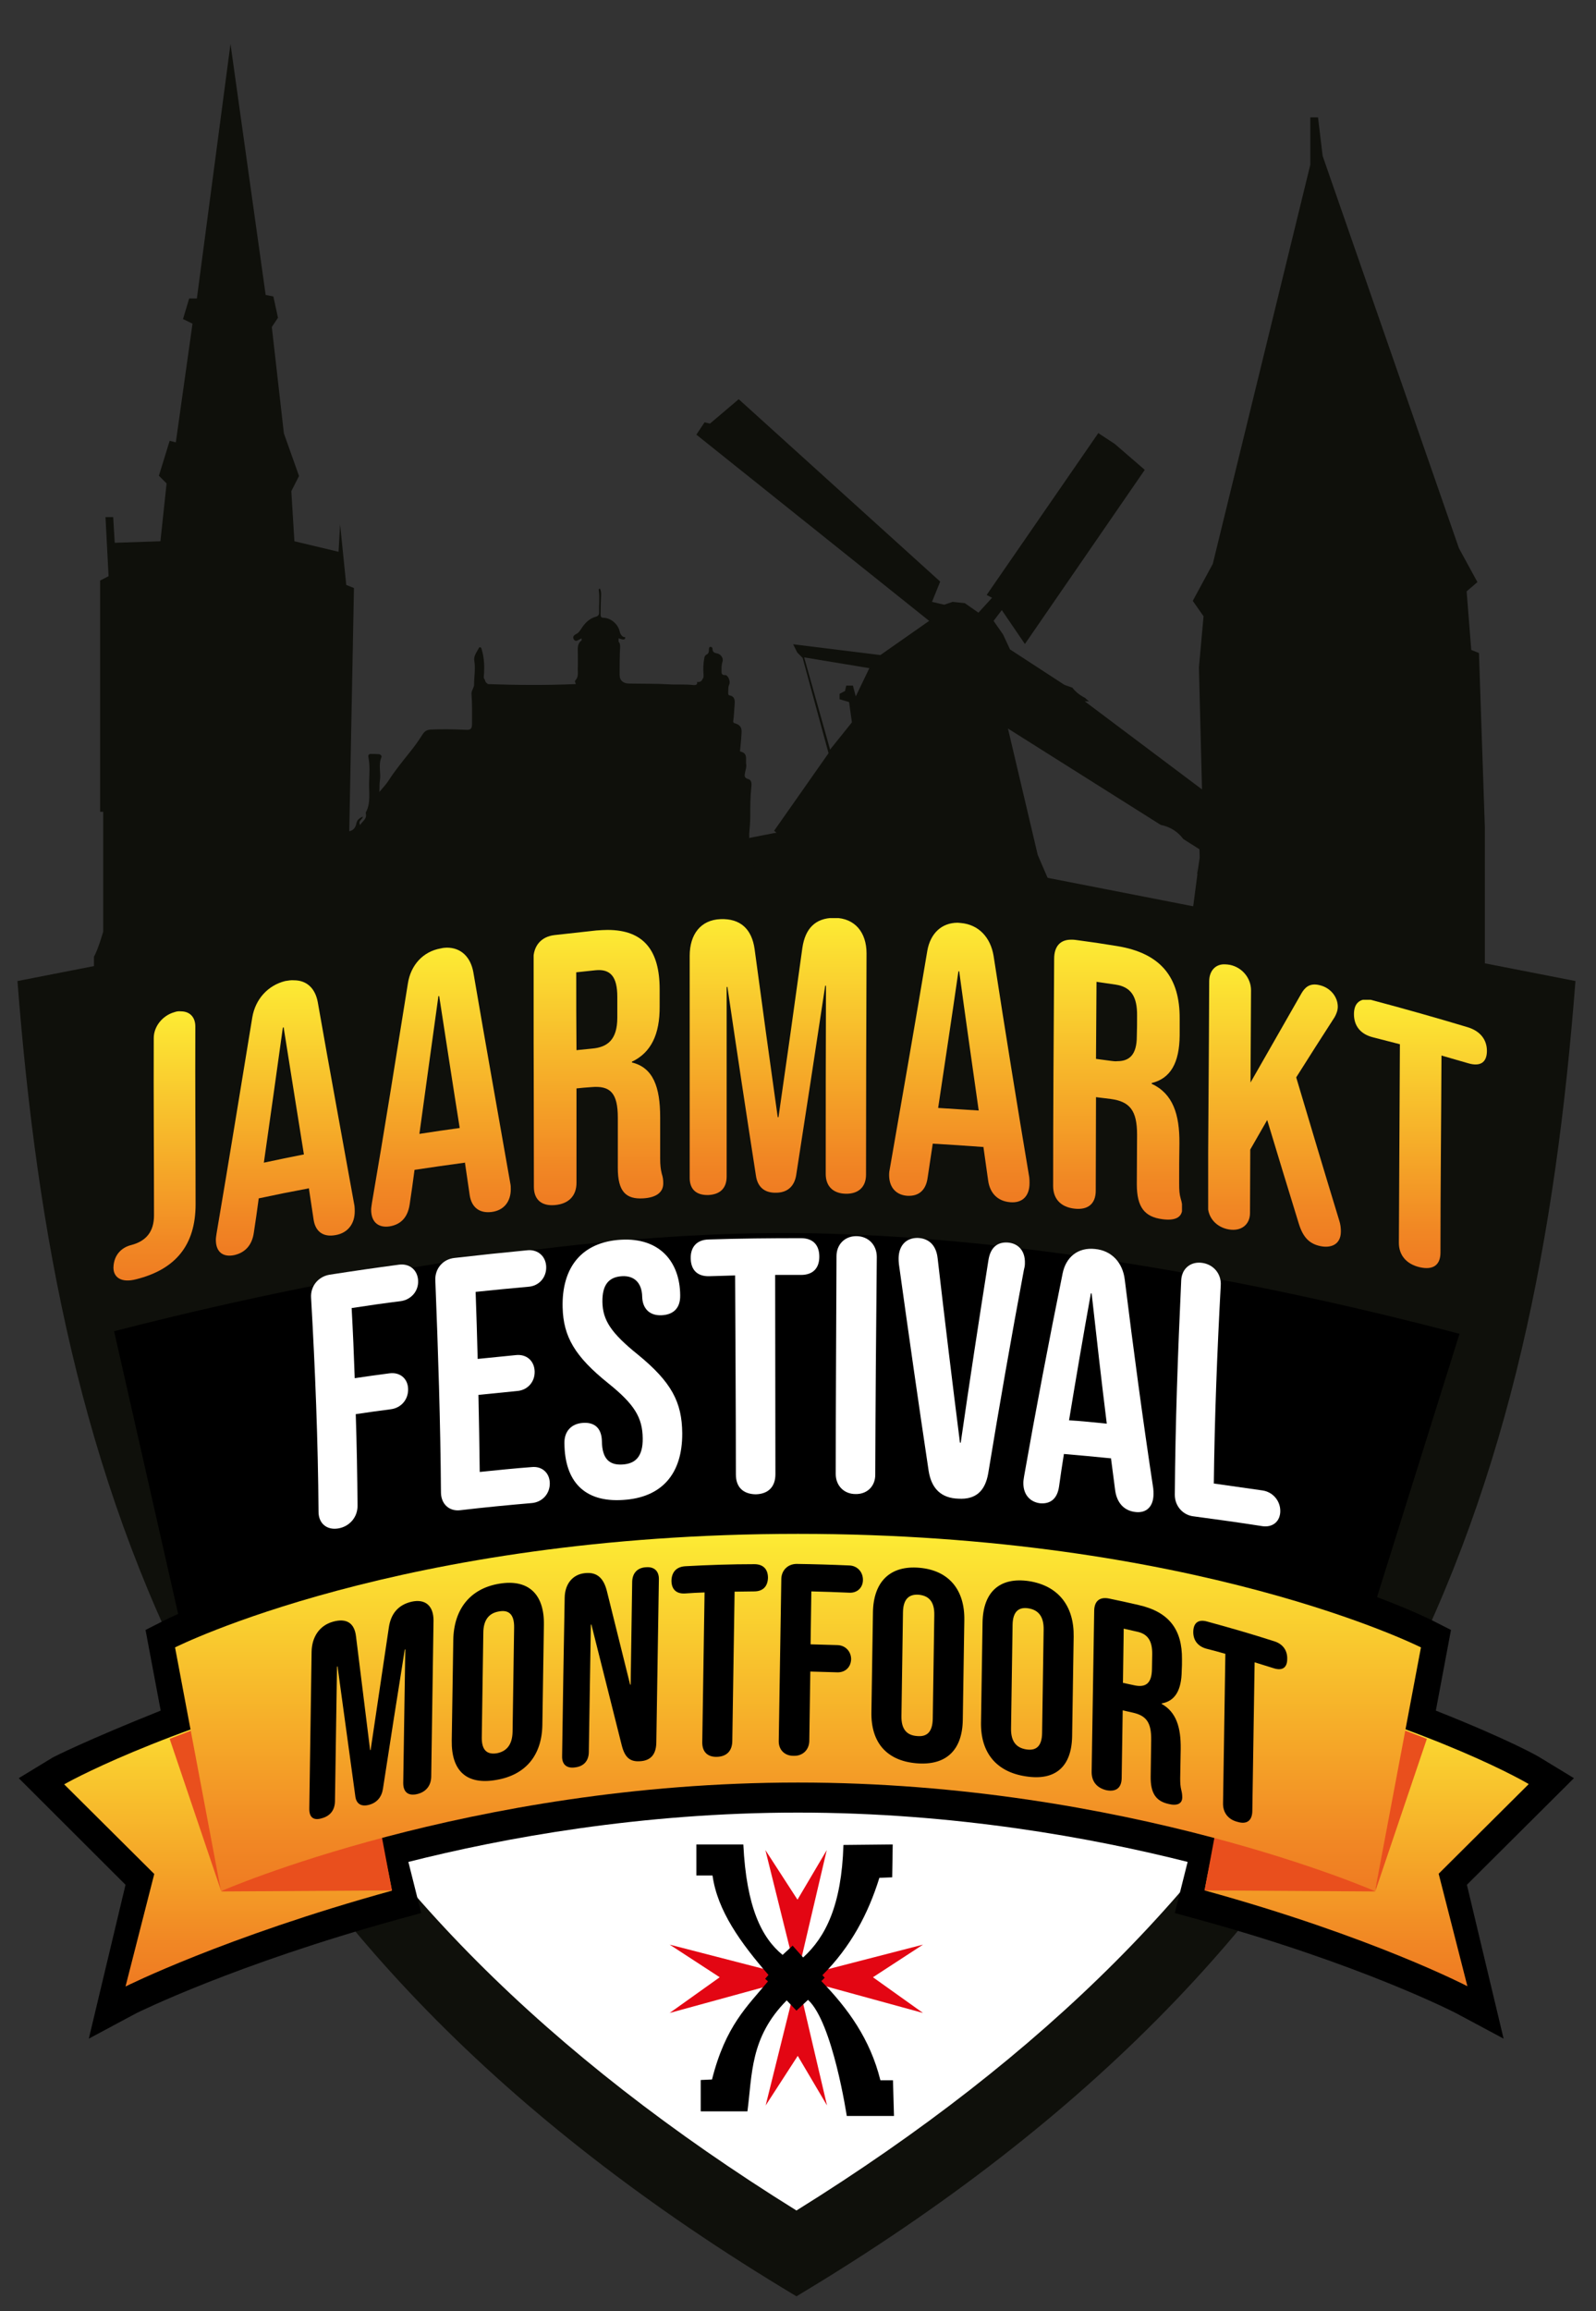 <?xml version="1.0" encoding="utf-8"?>
<!-- Generator: Adobe Illustrator 25.4.1, SVG Export Plug-In . SVG Version: 6.00 Build 0)  -->
<svg version="1.1" id="Laag_1" xmlns="http://www.w3.org/2000/svg" xmlns:xlink="http://www.w3.org/1999/xlink" x="0px" y="0px"
	 viewBox="0 0 621.8 899.7" style="enable-background:new 0 0 621.8 899.7;" xml:space="preserve">
<rect x="0" y="0" width="621.8" height="899.7" fill="#333333" stroke="none"/>
<style type="text/css">
	.st0{clip-path:url(#SVGID_00000039107934810718224170000006209654312240757439_);}
	.st1{opacity:0.1;clip-path:url(#SVGID_00000034804908814604274880000006415303247014217915_);}
	.st2{clip-path:url(#SVGID_00000034804908814604274880000006415303247014217915_);fill:#260D1E;}
	.st3{clip-path:url(#SVGID_00000034804908814604274880000006415303247014217915_);fill:#0F100B;}
	.st4{clip-path:url(#SVGID_00000034804908814604274880000006415303247014217915_);fill:#FFFFFF;}
	.st5{clip-path:url(#SVGID_00000034804908814604274880000006415303247014217915_);}
	.st6{clip-path:url(#SVGID_00000034804908814604274880000006415303247014217915_);fill:#E30613;}
	
		.st7{clip-path:url(#SVGID_00000103975704217685762670000004243018857234657179_);fill:url(#SVGID_00000085933454049707327580000017359831100605429662_);}
	
		.st8{clip-path:url(#SVGID_00000029013736591909745110000007685047460154161299_);fill:url(#SVGID_00000111150003093587736960000001906904080492533384_);}
	
		.st9{clip-path:url(#SVGID_00000181049504054797103130000011539807271821893784_);fill:url(#SVGID_00000179619213007754317530000013412401514473332361_);}
	
		.st10{clip-path:url(#SVGID_00000062191094452681717260000002707062487794903174_);fill:url(#SVGID_00000062874217406776358820000011939671984513450918_);}
	
		.st11{clip-path:url(#SVGID_00000133495302852072391610000003396318060158940348_);fill:url(#SVGID_00000005954756380141014100000013737697483095995545_);}
	
		.st12{clip-path:url(#SVGID_00000150068993095496505230000017362304301135169669_);fill:url(#SVGID_00000165955942884848797600000001438666903742731942_);}
	
		.st13{clip-path:url(#SVGID_00000031897629598381134740000017788129278367709344_);fill:url(#SVGID_00000067220967933050901260000013021354270886012350_);}
	
		.st14{clip-path:url(#SVGID_00000111884093262355472680000014484392019915444111_);fill:url(#SVGID_00000088090489124379341870000014408878003005230520_);}
	
		.st15{clip-path:url(#SVGID_00000039092823581536431550000004548847058887756959_);fill:url(#SVGID_00000007409564406979998300000016674682723888901811_);}
	.st16{clip-path:url(#SVGID_00000038405606369655084060000011254740324672554645_);fill:#FFFFFF;}
	.st17{clip-path:url(#SVGID_00000038405606369655084060000011254740324672554645_);}
	
		.st18{clip-path:url(#SVGID_00000013171684045669097980000015845038792965465261_);fill:url(#SVGID_00000034081364736569863670000005141276735514845056_);}
	
		.st19{clip-path:url(#SVGID_00000065048610225468166690000004871354497403540357_);fill:url(#SVGID_00000085233796934985129060000011315654859346190269_);}
	.st20{clip-path:url(#SVGID_00000047767294314670534970000015396608014956940674_);fill:#E94F1D;}
	
		.st21{clip-path:url(#SVGID_00000095323981987293113060000007778247169070518203_);fill:url(#SVGID_00000136384538818284648170000015257487071839523240_);}
	.st22{clip-path:url(#SVGID_00000093899497842451405460000011009826421117168782_);}
</style>
<g>
	<defs>
		<rect id="SVGID_1_" x="-182.7" y="-45.5" width="1000" height="1000"/>
	</defs>
	<clipPath id="SVGID_00000031189440029553645510000007621125638575135659_">
		<use xlink:href="#SVGID_1_"  style="overflow:visible;"/>
	</clipPath>
	<g style="clip-path:url(#SVGID_00000031189440029553645510000007621125638575135659_);">
		<defs>
			<rect id="SVGID_00000006709630612320303640000017480405383427268025_" x="-182.7" y="-45.5" width="1000" height="1000"/>
		</defs>
		<clipPath id="SVGID_00000176044995592254106100000017647084691181379504_">
			<use xlink:href="#SVGID_00000006709630612320303640000017480405383427268025_"  style="overflow:visible;"/>
		</clipPath>
		<g style="opacity:0.1;clip-path:url(#SVGID_00000176044995592254106100000017647084691181379504_);">
			<g>
				<defs>
					<polygon id="SVGID_00000044892490451864812230000001493094852323242417_" points="286.3,422.2 286.3,422.2 286.3,407.7 					
						"/>
				</defs>
				<clipPath id="SVGID_00000111154106110387219930000017261679937799883180_">
					<use xlink:href="#SVGID_00000044892490451864812230000001493094852323242417_"  style="overflow:visible;"/>
				</clipPath>
			</g>
		</g>
		<path style="clip-path:url(#SVGID_00000176044995592254106100000017647084691181379504_);fill:#260D1E;" d="M299.8,383
			c0.1,0.2,0.2,0.4,0.3,0.6c0,0.6,0,1.3,0,1.9C300,384.6,299.9,383.8,299.8,383"/>
		<path style="clip-path:url(#SVGID_00000176044995592254106100000017647084691181379504_);fill:#260D1E;" d="M300.1,389.6
			c-0.1-0.3-0.3-0.7-0.4-1c0.2,0.3,0.5,0.7,0.7,1H300.1z"/>
		<path style="clip-path:url(#SVGID_00000176044995592254106100000017647084691181379504_);fill:#260D1E;" d="M299.7,387.3
			c0.1,0.1,0.1,0.1,0.2,0.2c0.1,0.5,0.3,1,0.4,1.5C300.1,388.4,299.9,387.8,299.7,387.3"/>
		<path style="clip-path:url(#SVGID_00000176044995592254106100000017647084691181379504_);fill:#0F100B;" d="M310.3,322.6
			L6.8,381.9c15.3,197.6,69.8,372.3,303.5,512c233.6-139.7,288.2-314.4,303.5-512L310.3,322.6z"/>
		<path style="clip-path:url(#SVGID_00000176044995592254106100000017647084691181379504_);fill:#FFFFFF;" d="M310.3,860.5
			c97.1-60.4,165.2-128.7,208-208.3c33.3-62,53-143,62.8-237.2l-270.8-51.9L39.5,415c9.7,94.1,29.4,175.1,62.8,237.2
			C145,731.8,213.1,800.1,310.3,860.5"/>
		<path style="clip-path:url(#SVGID_00000176044995592254106100000017647084691181379504_);" d="M71.7,638.4L41,503
			c0,0,177.4-201.7,534.5-5.7l-43.9,140L71.7,638.4z"/>
		<path style="clip-path:url(#SVGID_00000176044995592254106100000017647084691181379504_);fill:#260D1E;" d="M287.2,406.8
			c0-1.1,0-2.2-0.1-3.3c-0.4-0.7-0.8-1.3-1.1-2c0.7,6.5,0.8,13.2,0.4,19.8c0,0,0,0.1,0.1,0.1C286.9,416.6,287.1,411.7,287.2,406.8"
			/>
		<path style="clip-path:url(#SVGID_00000176044995592254106100000017647084691181379504_);fill:#260D1E;" d="M283.9,404.9
			c0.1,0.1,0.3,0.2,0.4,0.3c0,0.1,0,0.1,0.1,0.2C284.2,405.2,284,405.1,283.9,404.9"/>
		<path style="clip-path:url(#SVGID_00000176044995592254106100000017647084691181379504_);fill:#260D1E;" d="M292.7,377.3
			c0-0.1,0-0.2-0.1-0.2c0.2,0.1,0.3,0.1,0.5,0.2L292.7,377.3z"/>
		<path style="clip-path:url(#SVGID_00000176044995592254106100000017647084691181379504_);fill:#260D1E;" d="M292.8,376.9
			C292.8,376.9,292.8,376.9,292.8,376.9C292.8,376.9,292.9,376.9,292.8,376.9L292.8,376.9z"/>
		<path style="clip-path:url(#SVGID_00000176044995592254106100000017647084691181379504_);fill:#260D1E;" d="M292.9,376.9
			c-0.2-0.3-0.3-0.6-0.5-0.9c0.3,0.3,0.6,0.6,0.9,0.9L292.9,376.9z"/>
		<path style="clip-path:url(#SVGID_00000176044995592254106100000017647084691181379504_);fill:#260D1E;" d="M293,372.2
			c-0.2-0.4-0.4-0.9-0.7-1.3c0.4,0.5,0.7,1,1.1,1.4C293.3,372.3,293.1,372.2,293,372.2"/>
		<path style="clip-path:url(#SVGID_00000176044995592254106100000017647084691181379504_);fill:#260D1E;" d="M292.9,376.9
			c-0.1-0.1-0.2-0.2-0.3-0.3c0.1,0.1,0.3,0.2,0.4,0.3H292.9z"/>
		<path style="clip-path:url(#SVGID_00000176044995592254106100000017647084691181379504_);fill:#260D1E;" d="M292.4,371.1
			c0.3,0.3,0.6,0.6,0.9,0.9c-0.2,0-0.5,0.1-0.7,0.1C292.5,371.7,292.5,371.4,292.4,371.1"/>
		<path style="clip-path:url(#SVGID_00000176044995592254106100000017647084691181379504_);fill:#260D1E;" d="M292.6,375.8
			c0-0.2,0-0.4,0-0.6c0.2,0.2,0.4,0.4,0.6,0.6L292.6,375.8z"/>
		<path style="clip-path:url(#SVGID_00000176044995592254106100000017647084691181379504_);fill:#0F100B;" d="M576.2,254.2l-3-1.2
			l-1.8-22.8l4.2-3.6l-7.2-13.2L515.3,60.7l-1.8-15h-3v18.4l-38,155.4l-7.8,14.4l4.2,6l-1.8,19.9l1.2,47.5L422.6,273h1.7
			c-0.5-0.4-1.1-0.8-1.5-1.3c-2-1-3.7-2.3-5-4l-3.1-1.1l-21.2-13.8l-2.7-5.8l-3.7-5.3l3.2-4.2l9,13.2l46.7-67.8l-11.7-10.1l-6.4-4.2
			l-43.5,63l2.1,1.1l-5.3,5.8l-5.3-3.7l-4.8-0.5l-3.2,1.1l-4.8-1.1l3.2-7.9l-78.5-71l-11.2,9.5l-2.1-0.5l-3.2,4.8l90.7,72.5L343,255
			l-34-4.2l1.6,3.2l2.1,2.1l10.1,37.1l-21.2,30.2l12.8,10.7c0-0.1-0.1-0.3-0.1-0.4l3.5-2.4l-1.8,3.4c0.2,0.8,0.4,1.6,0.6,2.3
			l-0.6,1.1l1.1,0.7c0.1,0.5,0.2,0.9,0.3,1.4l2.6,1.7l-1.5,3c0.2,0.8,0.4,1.7,0.6,2.5l-0.4,0.8l0.6,0.3c0.1,0.3,0.1,0.6,0.2,0.9
			l2.1,0.9l-1,4.3c0.1,0.6,0.3,1.2,0.4,1.8c-0.7-1.2-1.5-2.2-2.3-3.2c0,1.2,0,2.4-0.2,3.5c0.8,1.4,1.6,2.9,2.4,4.5l-0.1,0.6
			l-3.9-0.2c-2.3,4.7-6.9,8.2-13.6,8.2c-3.8,0-6.9-1.1-9.3-2.9c0-1.5-0.2-3.1-0.5-4.6c-0.4-2-0.5-2.6-1.6-2.7v-1.9
			c0.4,0,0.8,0,1.2,0c-0.3-0.6-0.8-0.8-1.2-0.9v-0.6c1.2-0.4,2-1.4,2.8-2.5c-0.9-0.5-3.1-0.1-1.4-2.4c0.2-0.2,0-0.4-0.2-0.6
			c0-3.9-0.1-7.2,0.3-10.6c0.1-1-0.4-1.5-1.4-1.5c0,0-0.1,0-0.1,0v-0.4c0.9-0.3,1.9-0.6,3.1-1.2c-1.6,0-2.1-0.6-2.5-1.5
			c0.6-0.2,1.3,0.1,2.1-0.6c-1.1-0.5-1.9-1.1-2.7-1.8v-8.7c0.2-2.2,0.4-4.4,0.4-6.7c0-3.7,0-7.4,0.4-11.1c0.2-1.3,0.2-2.9-1.1-3.3
			c-1.9-0.5-1.5-1.5-1.3-2.7c0.2-1,0.6-2.1,0.4-3.1c-0.3-1.7,0.8-4.2-2.1-4.9c-0.5-0.1-0.2-0.7-0.2-1.2c0.2-2,0.4-3.9,0.5-5.9
			c0.2-2.2-0.5-3.3-2.5-3.9c-0.8-0.2-0.8-0.6-0.7-1.2c0.3-2,0.3-3.9,0.5-5.9c0.1-1.5,0.3-3.4-2-3.8c-0.5-0.1-0.5-0.7-0.5-1.1
			c0.1-1-0.1-2.1,0.4-3.1c0.6-1.3-0.5-3.7-1.5-3.7c-1.6,0.1-1.5-0.8-1.5-1.8c0-1.2,0-2.3,0.4-3.5c0.4-1.2-0.6-2.8-2-3.1
			c-1.1-0.2-1.9-0.5-1.9-1.8c0-0.5-0.3-0.8-0.9-0.8c-0.4,0.1-0.5,0.5-0.5,0.9c0,0.8,0,1.7-0.9,2.1c-0.6,0.3-0.8,0.8-0.9,1.3
			c-0.4,2.2-0.5,4.4-0.3,6.6c0,0.8,0,1.3-0.4,1.6c-0.2,0.7-0.8,1.2-1.7,1.2h-0.5c0,0.1,0.1,0.2,0.1,0.3c0.1,0.8-0.7,0.9-1.3,0.9
			c-3.2-0.4-6.5-0.1-9.7-0.3c-5.1-0.3-10.2-0.2-15.4-0.3c-2.3,0-3.8-1.1-3.8-3.4c0-3.6,0-7.3,0.2-10.9c0-0.9-0.1-1.5-0.6-2v-1.3
			c0.5,0.1,0.9,0.3,1.4,0.4c0.5,0.1,0.9,0.1,1.1-0.3c0.4-0.8-0.4-0.5-0.7-0.7c-0.8-0.5-1.2-1.2-1.4-2.2c-0.7-2.9-3.6-5.2-6.3-5.2
			c-1.1,0-1.1-0.7-1.1-1.5c0-2.6,0.1-5.1,0.2-7.7c0-0.8-0.1-1.5-0.5-2.2c-0.5,0.2-0.5,0.5-0.4,0.8c0.4,2.9,0,5.8,0.1,8.7
			c0,0.7-0.4,1.2-1,1.4c-2.8,0.7-4.6,2.6-6.1,5c-0.5,0.7-0.9,1.4-1.8,1.8c-0.8,0.4-1.5,1-1,2c0.7,1.2,1.5,0.5,2.3,0.1
			c0.3-0.1,0.5-0.3,0.8-0.4v0.8c-1,0.7-1.5,1.8-1.5,3.3c0,2.6,0.1,5.3,0,7.9c0,1.5,0.3,3.1-0.9,4.3c-0.5,0.5,0.1,1,0.1,1.5
			c-11.6,0.5-23.2,0.4-34.7,0c0.2,0,0.4-0.1,0.6-0.1c-0.8-0.2-1.2-0.9-1.3-1.6c-0.3-0.3-0.5-0.7-0.4-1.4c0.3-3.5,0.2-6.9-0.8-10.3
			c-0.1-0.4-0.1-0.7-0.5-0.9c-0.3-0.1-0.5,0-0.6,0.2c-0.8,1.6-2.2,3.2-1.8,5.1c0.5,3.1-0.1,6.1-0.1,9.2c0,1.3-1.1,2.3-1,3.7
			c0.3,3.9,0.2,7.7,0.2,11.6c0,1.9-0.5,2.4-2.4,2.3c-4.5-0.2-9-0.3-13.6-0.1c-1.8,0.1-2.6,0.8-3.4,2.1c-1.4,2.2-2.9,4.3-4.5,6.3
			c-3,3.8-6.1,7.5-8.7,11.6c-0.9,1.4-2.1,2.6-3.5,4.3c0.1-1.9,0-3.2,0.2-4.4c0.5-3-0.7-6.1,0.6-9.1c0.2-0.6-0.3-1.1-0.9-1.2
			c-1.1-0.1-2.2-0.1-3.3-0.1c-0.7,0-1,0.5-0.9,1.1c0.7,3.3,0.4,6.7,0.3,10.1c-0.1,3.8,0.7,7.8-1.2,11.4c-0.1,0.2-0.1,0.3-0.1,0.5
			c0.6,2.2-1.4,3.1-2.2,4.6c-0.9-1.7,0.8-2,1.1-3.3c-1.4,0.5-2.3,1.4-2.5,2.4c-0.6,3.3-2.8,3.6-5.5,3.3c-0.1,0-0.1,0-0.2,0
			c-1.2-0.1-1.7,0.5-1.6,1.7c0,0.4,0.1,0.8,0.1,1.2c-0.2,0.4-0.5,0.6-1.2,0.6c-1.2,0-1.4,0.6-0.8,1.6c0.4,0.6,0.6,1.3,1.3,1.5
			c0.4,0.1,0.6,0.4,0.8,0.6v53.2c-0.1,0.2-0.3,0.2-0.6,0.2c0.1,0.3,0.1,0.7,0.2,1c0.1,0,0.2,0,0.3,0v0.9c-0.1,0-0.1,0-0.2,0
			c0,0.3,0.1,0.5,0.1,0.8H152v-3.6h-0.6c0-0.2,0-0.4,0-0.5c0-9.8,7.8-17.7,17.3-17.7c9.6,0,17.3,7.9,17.3,17.7c0,0.2,0,0.4,0,0.5h0
			v3.6h95.5c-1,7-2.1,14-3.2,20.9c-1.2,7.4-3.1,14.7-5.7,21.6h305.9V322.2L576.2,254.2z M291.8,350.1c0.3-0.2,0.5,0,0.8,0.4
			c0,0-0.1,0-0.1,0c-0.2,0-0.5,0-0.7,0V350.1z M333.4,271.1l-1.1-4.2h-2.6l-0.5,2.1l-2.1,1.1v2.1l3.7,1.1l1.1,7.9l-8.5,10.6
			l-10.1-35.9l25.4,4.2L333.4,271.1z M407.4,359.8l-0.3-2.9c1.1,0.6,2.3,1.3,3.4,2.1c0.7,0.4,1.3,0.9,2,1.3L407.4,359.8z
			 M466.5,339.9c-0.2-0.9-0.3-1.9-0.5-2.8c0.2,1.1,0.3,2.2,0.5,3.3l-2.3,17.5c-0.6-0.8-1.2-1.5-1.9-2.2c-0.1,0.2-0.3,0.4-0.5,0.6
			c0.8,1,1.5,2.1,2.2,3.3l-0.8,5.7h-3.3c0.2-2.5,0.3-5,0.5-7.4c-2.3,2.3-5.3,3.8-8.6,4.4c0.2,1,0.5,2,0.7,3h-0.7c-0.1-1-0.3-2-0.4-3
			c-0.6,0.1-1.2,0.2-1.8,0.2c-0.2,0.2-0.3,0.3-0.5,0.5c0.1,0.7,0.2,1.5,0.2,2.3H445c-1.6,0.6-3.5,0.9-5.5,0.9
			c-1.8,0-3.4-0.3-4.9-0.7c-0.6,0.1-1.2,0.1-1.8,0.1c-0.7,0-1.3-0.1-1.9-0.2c-0.8,0.1-1.6,0.2-2.4,0.2c-5.8,0-9.9-2.6-12.4-6.2
			c-0.7-0.5-1.3-1-1.9-1.6c-2.3-1.5-4.8-2.6-7.3-3.5l-0.5-5.1l2-0.8c0.5,0.4,1,0.8,1.5,1.2c-0.4-1.8-0.5-3.7-0.3-5.5
			c-0.2-0.1-0.4-0.3-0.6-0.4l-4.7-10.9l-11.6-49.2l59.5,37.5c3.9,0.8,6.8,2.8,8.8,5.5l6.3,4l0.1,3.2L466.5,339.9z"/>
		<path style="clip-path:url(#SVGID_00000176044995592254106100000017647084691181379504_);fill:#0F100B;" d="M132.5,204.1
			l-0.6,10.7l-17.2-4.1l-1.2-19.5l3-5.9l-5.9-16.6l-4.7-41.4l2.4-3.6l-1.8-8.3l-3-0.6L89.8,17.1l-13.1,99.1h-3l-2.4,8L75,126
			l-6.5,46.2l-2.4-0.6l-4.2,13.6l3,3l-2.4,22.5l-17.8,0.6l-0.6-10h-3l1.2,23L39,226v90l1.2,0v46.7c0,0-2.1,7.3-3.6,9.7v48.8h93.7
			c-4.2-15.9-3.3-33.6-0.2-50.1c1.5-7.8,3.4-15.5,5.5-23.2l2.3-119l-3-1.2L132.5,204.1z"/>
		<path style="clip-path:url(#SVGID_00000176044995592254106100000017647084691181379504_);fill:#0F100B;" d="M579.3,522
			c-0.6,0.4-143.6-42-274-42c-130.4,0-274.8,42.4-275.6,42c-3-35.7-4.7-104.6-5.2-142.1c-0.6,0.4,148.3-39.6,280.9-39.6
			s280.1,40,279.2,39.6C584.1,417.4,582.3,486.3,579.3,522"/>
		<polygon style="clip-path:url(#SVGID_00000176044995592254106100000017647084691181379504_);fill:#E30613;" points="310.5,769.7 
			298.2,720.2 310.7,739.5 322.1,720.2 		"/>
		<polygon style="clip-path:url(#SVGID_00000176044995592254106100000017647084691181379504_);fill:#E30613;" points="310.6,770.1 
			298.3,819.6 310.8,800.3 322.2,819.6 		"/>
		<polygon style="clip-path:url(#SVGID_00000176044995592254106100000017647084691181379504_);fill:#E30613;" points="310.9,769.9 
			260.9,783.6 280.4,769.7 260.9,757 		"/>
		<polygon style="clip-path:url(#SVGID_00000176044995592254106100000017647084691181379504_);fill:#E30613;" points="309.6,769.9 
			359.6,783.6 340.1,769.7 359.6,757 		"/>
		<path style="clip-path:url(#SVGID_00000176044995592254106100000017647084691181379504_);" d="M271.3,718v12.1h6.3
			c1.9,13.7,11,26.3,21.8,38.7l-1.3,1.5l1.1,1c-8,9.7-16.5,17.2-21.8,38.2l-4.4,0.2v12.2h18.2c1.9-14.4,1-28.8,15.3-43.2l3.8,4
			l4.5-4.2c9.6,8.7,15.1,45.2,15.1,45.2h18.4l-0.4-13.9H343c-4-16.1-12.7-28-23-38.6l1.3-1.3l-0.9-1c11.1-11.1,17.9-24,22.2-37.9
			l5-0.2l0.2-12.8l-19.2,0.2c-0.7,23.5-7,35.9-15.7,43.8l-4.1-4.6l-3.9,3.6c-8.1-6.6-14.1-18.5-15.3-43H271.3z"/>
	</g>
	<g style="clip-path:url(#SVGID_00000031189440029553645510000007621125638575135659_);">
		<defs>
			<path id="SVGID_00000147911474127146340930000005593791858617867412_" d="M68,394c-4.7,1.3-8.1,5.6-8.1,10.1
				c-0.1,23.2,0.1,46.2,0.1,69c0,6.4-3.1,10.1-9,11.6c-3.5,0.9-6.7,3.7-6.8,8.8c0,3.7,3,6,8.8,4.5c15.3-3.8,23.2-13.2,23.2-29.2
				c0-22.9-0.2-45.9-0.1-69.2c0-3.7-2.2-5.9-5.6-5.9C69.7,393.6,68.8,393.7,68,394"/>
		</defs>
		<clipPath id="SVGID_00000078758564981174169430000017306884947066140603_">
			<use xlink:href="#SVGID_00000147911474127146340930000005593791858617867412_"  style="overflow:visible;"/>
		</clipPath>
		
			<linearGradient id="SVGID_00000077284318489448999030000012617130484515559068_" gradientUnits="userSpaceOnUse" x1="-0.434" y1="998.257" x2="0.566" y2="998.257" gradientTransform="matrix(0 104.841 104.841 0 -104597.734 439.122)">
			<stop  offset="0" style="stop-color:#FDEB34"/>
			<stop  offset="0.213" style="stop-color:#FAD330"/>
			<stop  offset="0.586" style="stop-color:#F5A728"/>
			<stop  offset="0.858" style="stop-color:#F18724"/>
			<stop  offset="1" style="stop-color:#EF7B22"/>
		</linearGradient>
		
			<rect x="44.2" y="393.6" style="clip-path:url(#SVGID_00000078758564981174169430000017306884947066140603_);fill:url(#SVGID_00000077284318489448999030000012617130484515559068_);" width="32" height="105.8"/>
	</g>
	<g style="clip-path:url(#SVGID_00000031189440029553645510000007621125638575135659_);">
		<defs>
			<path id="SVGID_00000018941634480279008190000002608169671168612254_" d="M110.2,400c0.1,0,0.2,0,0.3-0.1
				c2.6,16.6,5.3,33.1,7.9,49.5c-5.2,1-10.4,2.1-15.6,3.2C105.3,435.3,107.7,417.8,110.2,400 M111.1,381.9
				c-6.8,1.7-11.6,7.1-12.8,14.1c-4.7,28.6-9.2,56.4-13.9,84c-0.1,0.9-0.3,1.7-0.3,2.6c0,5.2,3.2,6.8,7.1,6c4.1-0.9,7-3.7,7.7-8.8
				c0.7-4.4,1.3-8.9,1.9-13.3c6.5-1.4,13-2.7,19.5-3.9c0-0.1,0-0.2,0-0.3c0.6,4.2,1.3,8.4,1.9,12.6c0.7,4.4,3.6,6.8,8.5,5.9
				c4.8-0.8,7.5-4.4,7.5-9.2c0-0.7,0-1.4-0.1-2.2c-4.7-26.1-9.6-52.5-14.3-79.3c-1-5.4-4.3-8.5-9.3-8.5
				C113.5,381.5,112.3,381.7,111.1,381.9"/>
		</defs>
		<clipPath id="SVGID_00000080926832419265922700000007559913246359342245_">
			<use xlink:href="#SVGID_00000018941634480279008190000002608169671168612254_"  style="overflow:visible;"/>
		</clipPath>
		
			<linearGradient id="SVGID_00000124857389877750220860000011897354888714664581_" gradientUnits="userSpaceOnUse" x1="-0.425" y1="998.296" x2="0.575" y2="998.296" gradientTransform="matrix(0 107.227 107.227 0 -106932.523 427.041)">
			<stop  offset="0" style="stop-color:#FDEB34"/>
			<stop  offset="0.213" style="stop-color:#FAD330"/>
			<stop  offset="0.586" style="stop-color:#F5A728"/>
			<stop  offset="0.858" style="stop-color:#F18724"/>
			<stop  offset="1" style="stop-color:#EF7B22"/>
		</linearGradient>
		
			<rect x="84.1" y="381.5" style="clip-path:url(#SVGID_00000080926832419265922700000007559913246359342245_);fill:url(#SVGID_00000124857389877750220860000011897354888714664581_);" width="54.1" height="107.9"/>
	</g>
	<g style="clip-path:url(#SVGID_00000031189440029553645510000007621125638575135659_);">
		<defs>
			<path id="SVGID_00000039132992987065339440000012042737991241650067_" d="M170.8,387.8c0.1,0,0.2,0,0.3-0.1
				c2.7,17.4,5.3,34.5,8,51.4c-5.2,0.7-10.5,1.5-15.7,2.3C165.8,423.8,168.3,406,170.8,387.8 M171.7,369.2
				c-6.9,1.2-11.7,6.5-12.8,13.7c-4.7,29.3-9.2,57.6-14,85.4c-0.1,0.9-0.3,1.8-0.3,2.6c0,5.3,3.3,7.1,7.2,6.5c4.2-0.7,7-3.3,7.8-8.5
				c0.7-4.5,1.3-9,1.9-13.5c6.5-1,13.1-1.9,19.6-2.8c0-0.1,0-0.2,0-0.3c0.6,4.3,1.3,8.7,1.9,13c0.7,4.5,3.6,7.1,8.5,6.5
				c4.8-0.6,7.5-4,7.5-8.9c0-0.7,0-1.4-0.2-2.3c-4.7-26.8-9.6-54.1-14.4-82.2c-1.1-5.9-4.8-9.5-10.3-9.5
				C173.4,368.9,172.5,369,171.7,369.2"/>
		</defs>
		<clipPath id="SVGID_00000088103184331529604810000012209351955662096820_">
			<use xlink:href="#SVGID_00000039132992987065339440000012042737991241650067_"  style="overflow:visible;"/>
		</clipPath>
		
			<linearGradient id="SVGID_00000073699788228241474160000014381521626997224887_" gradientUnits="userSpaceOnUse" x1="-0.42" y1="998.315" x2="0.58" y2="998.315" gradientTransform="matrix(0 108.471 108.471 0 -108116.422 414.469)">
			<stop  offset="0" style="stop-color:#FDEB34"/>
			<stop  offset="0.213" style="stop-color:#FAD330"/>
			<stop  offset="0.586" style="stop-color:#F5A728"/>
			<stop  offset="0.858" style="stop-color:#F18724"/>
			<stop  offset="1" style="stop-color:#EF7B22"/>
		</linearGradient>
		
			<rect x="144.5" y="368.9" style="clip-path:url(#SVGID_00000088103184331529604810000012209351955662096820_);fill:url(#SVGID_00000073699788228241474160000014381521626997224887_);" width="54.5" height="109"/>
	</g>
	<g style="clip-path:url(#SVGID_00000031189440029553645510000007621125638575135659_);">
		<defs>
			<path id="SVGID_00000035528518042159514210000007974301294734408361_" d="M224.5,378.5c2.5-0.3,5-0.5,7.5-0.8
				c5.9-0.6,8.5,2.6,8.5,10.3c0,2.8,0,5.5,0,8.2c0,8.5-3.8,11.5-9.9,12c-2,0.2-4,0.4-6,0.6C224.5,398.9,224.5,388.8,224.5,378.5
				 M232.4,362.2c-5.4,0.6-10.9,1.2-16.3,1.8c-5.3,0.6-8.3,4.2-8.3,9.5c0.1,30.5,0.2,59.8,0.2,88.5c0,5,3,7.6,8.3,7.1
				c5.3-0.5,8.3-3.6,8.3-8.7c0-12.1,0-24.3,0-36.7c1.9-0.2,3.8-0.4,5.7-0.5c7.5-0.7,10.4,2.3,10.4,11.9c0,6.6,0,13.1,0,19.6
				c0,9.2,3.2,12.2,9.9,11.8c5-0.3,7.8-2.3,7.8-5.8c0-1.5-0.1-2.3-0.6-3.9c-0.4-1.7-0.6-3.2-0.6-5.9c0-5.3,0-10.6,0-16
				c0-11.7-2.7-19.3-11-21.3c0-0.1,0-0.2,0-0.3c7.4-3.5,10.9-10.6,10.8-21.6c0-2.2,0-4.4,0-6.6c0-15.1-6.2-23.1-20.3-23.1
				C235.4,362,234,362.1,232.4,362.2"/>
		</defs>
		<clipPath id="SVGID_00000057863000688601630700000018063684419273261240_">
			<use xlink:href="#SVGID_00000035528518042159514210000007974301294734408361_"  style="overflow:visible;"/>
		</clipPath>
		
			<linearGradient id="SVGID_00000085240786423778196130000011621122636362226876_" gradientUnits="userSpaceOnUse" x1="-0.425" y1="998.296" x2="0.575" y2="998.296" gradientTransform="matrix(0 107.227 107.227 0 -106810.734 407.522)">
			<stop  offset="0" style="stop-color:#FDEB34"/>
			<stop  offset="0.213" style="stop-color:#FAD330"/>
			<stop  offset="0.586" style="stop-color:#F5A728"/>
			<stop  offset="0.858" style="stop-color:#F18724"/>
			<stop  offset="1" style="stop-color:#EF7B22"/>
		</linearGradient>
		
			<rect x="207.9" y="362" style="clip-path:url(#SVGID_00000057863000688601630700000018063684419273261240_);fill:url(#SVGID_00000085240786423778196130000011621122636362226876_);" width="50.6" height="107.7"/>
	</g>
	<g style="clip-path:url(#SVGID_00000031189440029553645510000007621125638575135659_);">
		<defs>
			<path id="SVGID_00000154406668192216914410000009645658232918086831_" d="M312.6,369c-3.1,22.6-6.2,44.5-9.3,65.9
				c-0.1,0-0.2,0-0.3,0c-3-21.3-6-43-9-65.4c-1.1-7.9-5.6-12-13.3-11.7c-7.7,0.3-12,5.9-12,14.3c0,29.8,0,58.5,0,86.4
				c0,4.5,2.6,6.8,7.2,6.7c4.7-0.2,7.2-2.7,7.2-7.2c0-24,0-48.5,0-73.8c0.1,0,0.2,0,0.3,0c3.7,25.2,7.4,49.6,11.1,73.4
				c0.6,4.4,3.3,6.8,7.8,6.7c4.5,0,7.2-2.5,7.9-6.9c3.7-23.9,7.5-48.4,11.3-73.7c0.1,0,0.2,0,0.3,0c-0.1,25.2-0.1,49.5-0.1,73.3
				c0,4.8,2.9,7.6,7.8,7.7s7.9-2.6,7.9-7.4c0-27.8,0.1-56.4,0.2-86.2c0-8.1-4.5-13.7-12.4-13.8c-0.1,0-0.3,0-0.4,0
				C317.6,357.4,313.7,361.5,312.6,369"/>
		</defs>
		<clipPath id="SVGID_00000170990217713584488220000000447301335966943396_">
			<use xlink:href="#SVGID_00000154406668192216914410000009645658232918086831_"  style="overflow:visible;"/>
		</clipPath>
		
			<linearGradient id="SVGID_00000078760428605655843750000012737941561456394136_" gradientUnits="userSpaceOnUse" x1="-0.422" y1="998.306" x2="0.578" y2="998.306" gradientTransform="matrix(0 107.884 107.884 0 -107397.906 402.931)">
			<stop  offset="0" style="stop-color:#FDEB34"/>
			<stop  offset="0.213" style="stop-color:#FAD330"/>
			<stop  offset="0.586" style="stop-color:#F5A728"/>
			<stop  offset="0.858" style="stop-color:#F18724"/>
			<stop  offset="1" style="stop-color:#EF7B22"/>
		</linearGradient>
		
			<rect x="268.7" y="357.4" style="clip-path:url(#SVGID_00000170990217713584488220000000447301335966943396_);fill:url(#SVGID_00000078760428605655843750000012737941561456394136_);" width="69" height="108"/>
	</g>
	<g style="clip-path:url(#SVGID_00000031189440029553645510000007621125638575135659_);">
		<defs>
			<path id="SVGID_00000052092427658232291390000015083493729429961107_" d="M365.5,431.3c2.6-17.4,5.3-35.1,7.9-53.2
				c0.1,0,0.2,0,0.3,0c2.5,18.5,5.1,36.5,7.6,54.2C376,432,370.7,431.6,365.5,431.3 M361.3,370c-4.9,29.2-9.8,57.3-14.6,84.8
				c-0.2,0.9-0.3,1.7-0.3,2.6c0,5.4,3.3,7.9,7.2,8.1c4.2,0.2,7.1-2,7.8-7c0.7-4.4,1.3-8.9,2-13.3c6.6,0.4,13.2,0.8,19.7,1.3
				c0-0.1,0-0.2,0-0.3c0.6,4.5,1.3,9,1.9,13.5c0.7,4.7,3.6,7.9,8.6,8.3c4.8,0.4,7.5-2.5,7.5-7.4c0-0.7,0-1.4-0.1-2.3
				c-4.7-27.9-9.3-56.4-13.9-86.2c-1.2-7.2-5.8-12.2-12.8-12.8c-0.4,0-0.8-0.1-1.2-0.1C366.8,359.2,362.5,363.4,361.3,370"/>
		</defs>
		<clipPath id="SVGID_00000032643259330601372060000001774258291900890516_">
			<use xlink:href="#SVGID_00000052092427658232291390000015083493729429961107_"  style="overflow:visible;"/>
		</clipPath>
		
			<linearGradient id="SVGID_00000138567018984941018730000005758604916316997788_" gradientUnits="userSpaceOnUse" x1="-0.418" y1="998.321" x2="0.582" y2="998.321" gradientTransform="matrix(0 108.836 108.836 0 -108279.664 404.759)">
			<stop  offset="0" style="stop-color:#FDEB34"/>
			<stop  offset="0.213" style="stop-color:#FAD330"/>
			<stop  offset="0.586" style="stop-color:#F5A728"/>
			<stop  offset="0.858" style="stop-color:#F18724"/>
			<stop  offset="1" style="stop-color:#EF7B22"/>
		</linearGradient>
		
			<rect x="346.4" y="359.2" style="clip-path:url(#SVGID_00000032643259330601372060000001774258291900890516_);fill:url(#SVGID_00000138567018984941018730000005758604916316997788_);" width="54.9" height="109.2"/>
	</g>
	<g style="clip-path:url(#SVGID_00000031189440029553645510000007621125638575135659_);">
		<defs>
			<path id="SVGID_00000011022162186648912030000016252255869269696904_" d="M433,413c-2-0.3-4-0.5-6-0.8c0.1-9.9,0.1-19.9,0.2-30
				c2.5,0.4,5,0.7,7.5,1.1c5.9,0.9,8.4,4.6,8.3,12.1c0,2.7,0,5.4-0.1,8c0,7.2-2.9,9.7-7.6,9.7C434.6,413.2,433.8,413.1,433,413
				 M410.7,373.2c-0.2,30.5-0.4,59.8-0.4,88.5c0,5,3,8.2,8.3,8.8c5.3,0.6,8.3-1.9,8.3-7c0-12,0.1-24.2,0.1-36.4
				c1.9,0.2,3.8,0.5,5.7,0.7c7.5,1,10.3,4.5,10.3,13.9c0,6.5-0.1,12.9-0.1,19.3c0,9,3.1,12.7,9.9,13.6c5,0.7,7.8-0.7,7.8-4.1
				c0-1.4-0.1-2.3-0.6-3.9c-0.5-1.8-0.6-3.2-0.6-5.9c0-5.2,0-10.4,0.1-15.6c0.1-11.4-2.6-19.4-10.8-23.2c0-0.1,0-0.2,0-0.3
				c7.4-1.8,10.8-7.9,10.9-18.6c0-2.1,0-4.2,0-6.4c0.1-16-7.2-25.5-24.3-28.3c-5.4-0.9-10.8-1.7-16.2-2.4c-0.6-0.1-1.1-0.1-1.6-0.1
				C413.1,365.7,410.7,368.4,410.7,373.2"/>
		</defs>
		<clipPath id="SVGID_00000151513038221351622360000011220537009735508401_">
			<use xlink:href="#SVGID_00000011022162186648912030000016252255869269696904_"  style="overflow:visible;"/>
		</clipPath>
		
			<linearGradient id="SVGID_00000039133451455811609610000016274025570098212524_" gradientUnits="userSpaceOnUse" x1="-0.417" y1="998.324" x2="0.583" y2="998.324" gradientTransform="matrix(0 109.06 109.06 0 -108441.641 411.202)">
			<stop  offset="0" style="stop-color:#FDEB34"/>
			<stop  offset="0.213" style="stop-color:#FAD330"/>
			<stop  offset="0.586" style="stop-color:#F5A728"/>
			<stop  offset="0.858" style="stop-color:#F18724"/>
			<stop  offset="1" style="stop-color:#EF7B22"/>
		</linearGradient>
		
			<rect x="410.2" y="365.7" style="clip-path:url(#SVGID_00000151513038221351622360000011220537009735508401_);fill:url(#SVGID_00000039133451455811609610000016274025570098212524_);" width="50.3" height="109.6"/>
	</g>
	<g style="clip-path:url(#SVGID_00000031189440029553645510000007621125638575135659_);">
		<defs>
			<path id="SVGID_00000169541313957345316270000005717676943502015897_" d="M471.1,382c-0.1,29.9-0.4,58.9-0.5,87.5
				c0,4.6,3.4,8.3,8.2,9.1c4.8,0.8,8.2-1.9,8.2-6.4c0-8.2,0.1-16.5,0.1-24.7c2.2-3.8,4.4-7.7,6.6-11.5c4.1,13.6,8.2,27,12.3,40.3
				c1.6,5.2,4,7.9,8.5,8.8c3.9,0.8,7.9-0.5,7.9-5.7c0-1.3-0.1-2.7-0.7-4.5c-5.6-18.3-11.1-36.7-16.7-55.5c5-7.9,10-15.8,15-23.5
				c0.7-1.3,1.2-2.6,1.2-4c0-3.8-2.8-7.4-7.1-8.4c-4-1-5.8,1.1-7,3.1c-6.6,11.5-13.2,23.1-19.9,34.8c0.1-11.9,0.1-23.8,0.2-35.9
				c0-4.7-3.4-8.9-8.2-9.9c-0.7-0.1-1.3-0.2-1.9-0.2C473.7,375.2,471.1,377.8,471.1,382"/>
		</defs>
		<clipPath id="SVGID_00000109752187235062499320000017245578179927187094_">
			<use xlink:href="#SVGID_00000169541313957345316270000005717676943502015897_"  style="overflow:visible;"/>
		</clipPath>
		
			<linearGradient id="SVGID_00000106107844444778299930000002998329472837263784_" gradientUnits="userSpaceOnUse" x1="-0.414" y1="998.339" x2="0.586" y2="998.339" gradientTransform="matrix(0 110.008 110.008 0 -109328.711 420.742)">
			<stop  offset="0" style="stop-color:#FDEB34"/>
			<stop  offset="0.213" style="stop-color:#FAD330"/>
			<stop  offset="0.586" style="stop-color:#F5A728"/>
			<stop  offset="0.858" style="stop-color:#F18724"/>
			<stop  offset="1" style="stop-color:#EF7B22"/>
		</linearGradient>
		
			<rect x="470.7" y="375.2" style="clip-path:url(#SVGID_00000109752187235062499320000017245578179927187094_);fill:url(#SVGID_00000106107844444778299930000002998329472837263784_);" width="51.9" height="110.6"/>
	</g>
	<g style="clip-path:url(#SVGID_00000031189440029553645510000007621125638575135659_);">
		<defs>
			<path id="SVGID_00000172431926830198522010000000392305876629748656_" d="M527.5,394.8c0,4.6,2.6,7.8,7.4,9
				c3.5,0.9,7,1.8,10.5,2.7c-0.1,26-0.3,51.7-0.4,77.3c0,4.9,3,8.3,8.1,9.5c5.2,1.2,8.1-0.8,8.1-5.7c0-25.4,0.3-50.9,0.4-76.7
				c3.5,1,7,2,10.4,3c4.7,1.4,7.3-0.3,7.3-4.8c0-4.4-2.6-7.7-7.4-9.2c-12.3-3.7-24.7-7.2-37.1-10.5c-1-0.3-1.8-0.4-2.6-0.4
				C529.2,389.2,527.5,391.1,527.5,394.8"/>
		</defs>
		<clipPath id="SVGID_00000183248950335757658620000013854513296580375464_">
			<use xlink:href="#SVGID_00000172431926830198522010000000392305876629748656_"  style="overflow:visible;"/>
		</clipPath>
		
			<linearGradient id="SVGID_00000170277631726892314990000004737992317129335205_" gradientUnits="userSpaceOnUse" x1="-0.435" y1="998.252" x2="0.565" y2="998.252" gradientTransform="matrix(0 104.534 104.534 0 -103798.172 434.684)">
			<stop  offset="0" style="stop-color:#FDEB34"/>
			<stop  offset="0.213" style="stop-color:#FAD330"/>
			<stop  offset="0.586" style="stop-color:#F5A728"/>
			<stop  offset="0.858" style="stop-color:#F18724"/>
			<stop  offset="1" style="stop-color:#EF7B22"/>
		</linearGradient>
		
			<rect x="527.5" y="389.2" style="clip-path:url(#SVGID_00000183248950335757658620000013854513296580375464_);fill:url(#SVGID_00000170277631726892314990000004737992317129335205_);" width="51.9" height="105.4"/>
	</g>
	<g style="clip-path:url(#SVGID_00000031189440029553645510000007621125638575135659_);">
		<defs>
			<rect id="SVGID_00000080179168450097569580000014117425629407903363_" x="-182.7" y="-45.5" width="1000" height="1000"/>
		</defs>
		<clipPath id="SVGID_00000109011906084058054450000003134414623846999198_">
			<use xlink:href="#SVGID_00000080179168450097569580000014117425629407903363_"  style="overflow:visible;"/>
		</clipPath>
		<path style="clip-path:url(#SVGID_00000109011906084058054450000003134414623846999198_);fill:#FFFFFF;" d="M124.1,588.5
			c-0.2-27.7-1.3-55.3-2.9-83.3c-0.3-4.5,2.8-8.3,7.3-9c9-1.4,18-2.7,27-3.9c4.1-0.5,7.2,2.1,7.4,6.2c0.2,4.1-2.7,7.4-6.7,8
			c-6.4,0.8-12.8,1.7-19.2,2.7c0.5,9.1,0.9,18.3,1.2,27.3c4.5-0.7,9.1-1.3,13.6-1.9c4-0.5,7.1,2,7.2,6.1c0.1,4.1-2.7,7.4-6.8,7.9
			c-4.5,0.6-9.1,1.2-13.6,1.9c0.4,11.9,0.6,23.8,0.7,35.7c0,4.5-3.2,8.1-7.6,8.8C127.3,595.7,124.1,593,124.1,588.5"/>
		<path style="clip-path:url(#SVGID_00000109011906084058054450000003134414623846999198_);fill:#FFFFFF;" d="M171.8,581.1
			c-0.2-27.4-1.1-54.9-2.2-82.7c-0.2-4.5,2.9-8.2,7.4-8.7c9.5-1.1,19-2.1,28.5-3c4.1-0.4,7.2,2.4,7.3,6.5c0.1,4.1-2.8,7.4-6.9,7.7
			c-6.9,0.6-13.8,1.3-20.6,2c0.3,8.7,0.6,17.4,0.8,26.1c5-0.5,10-1,15-1.5c4.1-0.4,7.1,2.3,7.2,6.4c0.1,4.1-2.8,7.3-6.9,7.6
			c-5,0.5-10,1-15,1.5c0.2,10,0.4,20,0.5,30c6.8-0.7,13.6-1.4,20.3-1.9c4-0.4,7,2.3,7,6.4c0,4-2.9,7.2-6.9,7.6
			c-9.3,0.8-18.7,1.7-28,2.8C175.1,588.4,171.9,585.6,171.8,581.1"/>
		<path style="clip-path:url(#SVGID_00000109011906084058054450000003134414623846999198_);fill:#FFFFFF;" d="M219.9,561.8
			c-0.1-4.5,2.6-7.6,7.2-7.9c4.1-0.3,7.3,1.6,7.4,7.2c0.1,7,3.1,9.3,8,9c4.9-0.3,8-2.9,7.9-10.2c-0.1-8.1-3.2-13.2-13.4-21.4
			c-13.1-10.5-17.5-18.2-17.8-29.5c-0.4-15.6,7.4-25.5,22.7-26.4c15.3-0.9,23,8.8,23.1,21.6c0.1,5-2.6,7.6-7.3,7.8
			c-4.9,0.2-7.4-2.9-7.5-7.2c-0.1-5.3-3-8.3-7.9-8c-5,0.3-7.7,3.2-7.6,10c0.1,7.2,3.5,12.2,13.8,20.5c13.1,10.7,17.2,18.5,17.3,30.6
			c0.1,15.9-8,25.1-23.1,26C227.6,584.9,220,576.6,219.9,561.8"/>
		<path style="clip-path:url(#SVGID_00000109011906084058054450000003134414623846999198_);fill:#FFFFFF;" d="M286.7,574
			c0-25.6-0.2-51.3-0.3-77.5c-3.4,0.1-6.7,0.2-10.1,0.3c-4.5,0.1-7.1-2.3-7.2-6.9c-0.1-4.6,2.5-7.3,7-7.4c12-0.4,24-0.5,36-0.5
			c4.6,0,7.1,2.6,7.1,7.2c0,4.6-2.6,7.1-7.1,7.1c-3.4,0-6.7,0-10.1,0c0,26.2,0.1,51.9,0.1,77.6c0,4.9-2.8,7.7-7.7,7.8
			C289.5,581.6,286.7,578.9,286.7,574"/>
		<path style="clip-path:url(#SVGID_00000109011906084058054450000003134414623846999198_);fill:#FFFFFF;" d="M325.6,573.8
			c0-28,0.2-56.1,0.3-84.8c0-4.6,3.3-7.9,7.9-7.8c4.6,0.1,7.8,3.5,7.8,8.1c-0.3,28.7-0.5,56.8-0.6,84.8c0,4.5-3.2,7.6-7.7,7.5
			C328.8,581.6,325.6,578.3,325.6,573.8"/>
		<path style="clip-path:url(#SVGID_00000109011906084058054450000003134414623846999198_);fill:#FFFFFF;" d="M361.8,572.6
			c-4-26.6-7.8-53.3-11.6-80.6c-0.1-0.9-0.1-1.6-0.1-2.3c0.1-4.9,3-7.9,7.5-7.8c4.7,0.2,7.2,3.3,7.7,7.9c2.8,24.3,5.7,48.1,8.7,71.8
			c0.1,0,0.2,0,0.3,0c3.4-23.5,7-47.1,10.8-71.1c0.8-5,3.6-7.1,7.6-6.8c3.7,0.3,6.8,2.9,6.6,8.2c0,0.9-0.2,1.7-0.4,2.5
			c-5,26.7-9.6,53-13.9,79.2c-1.2,6.8-4.8,10.2-11.6,9.8C366.7,583.2,362.9,579.5,361.8,572.6"/>
		<path style="clip-path:url(#SVGID_00000109011906084058054450000003134414623846999198_);fill:#FFFFFF;" d="M398.7,577.1
			c0-0.8,0.2-1.7,0.3-2.5c4.6-26.1,9.6-52.3,15-78.9c1.3-6.4,6-10.2,12.6-9.5c6.5,0.6,10.8,5.3,11.6,11.9c3.4,27.4,7,54.3,11.1,81.3
			c0.1,0.9,0.1,1.5,0.1,2.2c0,4.7-2.6,7.5-7,7c-4.6-0.5-7.2-3.7-7.9-8.2c-0.6-4.3-1.1-8.7-1.7-13c0,0.1,0,0.2,0,0.3
			c-6.1-0.6-12.2-1.2-18.3-1.7c-0.7,4.2-1.3,8.5-1.9,12.7c-0.7,4.8-3.4,6.8-7.3,6.5C401.7,584.8,398.6,582.2,398.7,577.1
			 M431.2,554.2c-2.1-16.8-4-33.7-5.9-50.7c-0.1,0-0.2,0-0.3,0c-3,16.6-5.8,33-8.5,49.4C421.5,553.2,426.3,553.7,431.2,554.2"/>
		<path style="clip-path:url(#SVGID_00000109011906084058054450000003134414623846999198_);fill:#FFFFFF;" d="M457.7,581.9
			c0.2-27.7,1.2-55.4,2.5-83.5c0.2-4.5,3.6-7.4,8.1-6.8c4.5,0.6,7.6,4.3,7.3,8.8c-1.4,25.9-2.4,51.5-2.7,77.1
			c6.3,0.9,12.7,1.8,19,2.7c4,0.6,6.9,4,6.9,8c0,4-2.9,6.5-7,5.9c-8.9-1.4-17.7-2.6-26.6-3.8C460.9,589.9,457.7,586.3,457.7,581.9"
			/>
		<path style="clip-path:url(#SVGID_00000109011906084058054450000003134414623846999198_);" d="M311,585.5
			c155.5,0,243.1,43.4,246.8,45.2l7.5,3.8l-5.9,31.4c29.2,11.6,40.1,17.9,40.8,18.4l13,7.9l-41.7,41.5l14.3,59.9l-18.5-9.9
			c-0.4-0.2-37-19.1-100.5-36.5l-9.1-2.5l5-19.9c-36.8-9.3-90.6-19.2-151.8-19.2c-61.2,0-115,9.9-151.8,19.2l5,19.9l-9.1,2.5
			c-63.6,17.5-101.5,36.3-101.9,36.5l-18.5,9.9l14.3-59.9L7.3,692.2l13-7.9c0.6-0.4,13.1-6.7,42.3-18.4l-5.9-31.4l7.5-3.8
			C67.8,628.9,155.5,585.5,311,585.5"/>
	</g>
	<g style="clip-path:url(#SVGID_00000031189440029553645510000007621125638575135659_);">
		<defs>
			<path id="SVGID_00000111176895670060940010000014109592397559075750_" d="M469.3,735.9c65.4,18,102.4,37.3,102.4,37.3l-11.2-43.8
				l35.1-34.9c0,0-34.2-20.5-106.8-39.7C482,686.4,475.5,702.9,469.3,735.9"/>
		</defs>
		<clipPath id="SVGID_00000152985615602791010750000018293971629684081564_">
			<use xlink:href="#SVGID_00000111176895670060940010000014109592397559075750_"  style="overflow:visible;"/>
		</clipPath>
		
			<linearGradient id="SVGID_00000016777447413893360430000014172807154038490298_" gradientUnits="userSpaceOnUse" x1="-0.385" y1="998.456" x2="0.615" y2="998.456" gradientTransform="matrix(0 118.361 118.361 0 -117645.758 700.389)">
			<stop  offset="0" style="stop-color:#FDEB34"/>
			<stop  offset="0.213" style="stop-color:#FAD330"/>
			<stop  offset="0.586" style="stop-color:#F5A728"/>
			<stop  offset="0.858" style="stop-color:#F18724"/>
			<stop  offset="1" style="stop-color:#EF7B22"/>
		</linearGradient>
		
			<rect x="469.3" y="654.9" style="clip-path:url(#SVGID_00000152985615602791010750000018293971629684081564_);fill:url(#SVGID_00000016777447413893360430000014172807154038490298_);" width="126.2" height="118.4"/>
	</g>
	<g style="clip-path:url(#SVGID_00000031189440029553645510000007621125638575135659_);">
		<defs>
			<path id="SVGID_00000134225553910330465740000000843521969880181689_" d="M25,694.6l35.1,34.9l-11.2,43.8
				c0,0,38.5-19.3,103.8-37.3c-6.2-33-12.7-49.5-19.4-81.1C60.7,674.1,25,694.6,25,694.6"/>
		</defs>
		<clipPath id="SVGID_00000127017580019802432810000010957485985433682859_">
			<use xlink:href="#SVGID_00000134225553910330465740000000843521969880181689_"  style="overflow:visible;"/>
		</clipPath>
		
			<linearGradient id="SVGID_00000024711020244213857080000001266364148551351988_" gradientUnits="userSpaceOnUse" x1="-0.385" y1="998.456" x2="0.615" y2="998.456" gradientTransform="matrix(0 118.361 118.361 0 -118089.305 700.389)">
			<stop  offset="0" style="stop-color:#FDEB34"/>
			<stop  offset="0.213" style="stop-color:#FAD330"/>
			<stop  offset="0.586" style="stop-color:#F5A728"/>
			<stop  offset="0.858" style="stop-color:#F18724"/>
			<stop  offset="1" style="stop-color:#EF7B22"/>
		</linearGradient>
		
			<rect x="25" y="654.9" style="clip-path:url(#SVGID_00000127017580019802432810000010957485985433682859_);fill:url(#SVGID_00000024711020244213857080000001266364148551351988_);" width="127.7" height="118.4"/>
	</g>
	<g style="clip-path:url(#SVGID_00000031189440029553645510000007621125638575135659_);">
		<defs>
			<rect id="SVGID_00000137134333240000503200000008521362039823578002_" x="-182.7" y="-45.5" width="1000" height="1000"/>
		</defs>
		<clipPath id="SVGID_00000073695816801487789180000013456579637227957137_">
			<use xlink:href="#SVGID_00000137134333240000503200000008521362039823578002_"  style="overflow:visible;"/>
		</clipPath>
		<polygon style="clip-path:url(#SVGID_00000073695816801487789180000013456579637227957137_);fill:#E94F1D;" points="535.8,736.3 
			469.3,735.9 478.7,685.6 		"/>
		<path style="clip-path:url(#SVGID_00000073695816801487789180000013456579637227957137_);fill:#E94F1D;" d="M86.2,736.3l-7-64.4
			c-4.6,1.7-9,3.4-13.1,5L86.2,736.3z"/>
		<path style="clip-path:url(#SVGID_00000073695816801487789180000013456579637227957137_);fill:#E94F1D;" d="M535.8,736.3l7-64.4
			c4.6,1.7,9,3.4,13.1,5L535.8,736.3z"/>
		<polygon style="clip-path:url(#SVGID_00000073695816801487789180000013456579637227957137_);fill:#E94F1D;" points="86.2,736.3 
			152.7,735.9 143.2,685.6 		"/>
	</g>
	<g style="clip-path:url(#SVGID_00000031189440029553645510000007621125638575135659_);">
		<defs>
			<path id="SVGID_00000044137008440470502120000009665044401338917275_" d="M68.2,641.3l17.9,94.9c0,0,96.5-42.3,224.8-42.3
				c128.3,0,224.8,42.3,224.8,42.3l17.9-94.9c0,0-87.6-44.2-242.7-44.2C155.8,597.1,68.2,641.3,68.2,641.3"/>
		</defs>
		<clipPath id="SVGID_00000159462217596501227980000013023065455472213130_">
			<use xlink:href="#SVGID_00000044137008440470502120000009665044401338917275_"  style="overflow:visible;"/>
		</clipPath>
		
			<linearGradient id="SVGID_00000017492289323730616420000016761344983327411116_" gradientUnits="userSpaceOnUse" x1="-0.327" y1="998.687" x2="0.673" y2="998.687" gradientTransform="matrix(0 139.179 139.179 0 -138685.703 642.625)">
			<stop  offset="0" style="stop-color:#FDEB34"/>
			<stop  offset="0.213" style="stop-color:#FAD330"/>
			<stop  offset="0.586" style="stop-color:#F5A728"/>
			<stop  offset="0.858" style="stop-color:#F18724"/>
			<stop  offset="1" style="stop-color:#EF7B22"/>
		</linearGradient>
		
			<rect x="68.2" y="597.1" style="clip-path:url(#SVGID_00000159462217596501227980000013023065455472213130_);fill:url(#SVGID_00000017492289323730616420000016761344983327411116_);" width="485.5" height="139.2"/>
	</g>
	<g style="clip-path:url(#SVGID_00000031189440029553645510000007621125638575135659_);">
		<defs>
			<rect id="SVGID_00000134940065370347093680000011008317298222366908_" x="-182.7" y="-45.5" width="1000" height="1000"/>
		</defs>
		<clipPath id="SVGID_00000032648629754502646260000008336828571448029876_">
			<use xlink:href="#SVGID_00000134940065370347093680000011008317298222366908_"  style="overflow:visible;"/>
		</clipPath>
		<path style="clip-path:url(#SVGID_00000032648629754502646260000008336828571448029876_);" d="M120.5,704.2
			c0.3-20.4,0.6-40.8,0.9-61.2c0.1-5.7,3-10.2,8.3-11.7c5.3-1.5,8.4,0.5,9,5.7c1.8,14.8,3.7,29.5,5.5,44.3c0.1,0,0.1,0,0.2-0.1
			c2.4-15.9,4.7-31.8,7.1-47.7c0.8-5.4,3.7-8.8,8.9-10c5.5-1.2,8.5,1.8,8.5,7.3c-0.3,20.3-0.6,40.6-0.9,60.9
			c-0.1,3.5-2.1,5.9-5.5,6.7c-3.5,0.8-5.4-0.8-5.4-4.3c0.3-17.3,0.5-34.7,0.8-52c-0.1,0-0.1,0-0.2,0c-2.9,18-5.7,36.1-8.5,54.2
			c-0.5,3.3-2.4,5.5-5.5,6.3c-3.1,0.8-5-0.5-5.3-3.6c-2.3-16.8-4.6-33.6-6.9-50.3c-0.1,0-0.1,0-0.2,0.1c-0.3,17.5-0.5,35-0.8,52.5
			c-0.1,3.3-1.8,5.6-5.1,6.5C122.2,708.8,120.5,707.5,120.5,704.2"/>
		<path style="clip-path:url(#SVGID_00000032648629754502646260000008336828571448029876_);" d="M176,677.5c0.2-13,0.4-26,0.6-39.1
			c0.2-11.9,6.5-20,17.9-21.9c11.4-1.9,17.6,4.1,17.4,16c-0.2,13-0.4,26-0.6,39c-0.2,11.9-6.6,19.5-18,21.4
			C181.9,694.9,175.8,689.5,176,677.5 M199.7,674.1c0.2-13.5,0.4-27,0.6-40.5c0.1-5.3-2.2-7-5.9-6.3c-3.7,0.6-6.1,3.1-6.1,8.4
			c-0.2,13.5-0.4,27-0.6,40.5c-0.1,5.3,2.2,6.9,5.9,6.3C197.2,681.8,199.6,679.4,199.7,674.1"/>
		<path style="clip-path:url(#SVGID_00000032648629754502646260000008336828571448029876_);" d="M219,683.6
			c0.3-20.6,0.6-41.1,1-61.7c0.1-5.3,3.1-9,7.8-9.5c5-0.6,7.4,2.2,8.6,6.8c3,12.2,6.1,24.4,9.1,36.6c0.1,0,0.1,0,0.2,0
			c0.2-13.4,0.4-26.7,0.6-40.1c0.1-3.3,2-5.4,5.3-5.6c3.3-0.3,5.2,1.5,5.1,4.8c-0.3,21.2-0.7,42.3-1,63.5c-0.1,5.1-2.7,7-6.3,7.2
			c-4,0.3-6-1.5-7.2-6.3c-3.9-15.7-7.9-31.3-11.8-46.9c-0.1,0-0.1,0-0.2,0c-0.3,16.6-0.5,33.2-0.8,49.8c-0.1,3.3-2,5.4-5.3,5.8
			C220.8,688.5,218.9,686.9,219,683.6"/>
		<path style="clip-path:url(#SVGID_00000032648629754502646260000008336828571448029876_);" d="M273.6,678.3
			c0.3-19.5,0.6-38.9,0.9-58.4c-2.5,0.1-5.1,0.2-7.6,0.4c-3.4,0.2-5.3-1.6-5.3-5c0.1-3.4,2-5.4,5.4-5.6c9-0.5,18-0.8,26.9-0.8
			c3.4,0,5.3,1.9,5.3,5.3c-0.1,3.4-2,5.3-5.4,5.3c-2.5,0-5.1,0.1-7.6,0.1c-0.3,19.4-0.6,38.9-0.9,58.3c-0.1,3.7-2.2,5.9-6,6
			C275.7,684,273.6,682,273.6,678.3"/>
		<path style="clip-path:url(#SVGID_00000032648629754502646260000008336828571448029876_);" d="M303.4,677.7c0.3-21,0.7-42,1-63.1
			c0.1-3.4,2.6-5.8,6-5.8c6.8,0.1,13.7,0.3,20.5,0.6c3.1,0.1,5.3,2.5,5.3,5.6c0,3.1-2.3,5.2-5.4,5c-4.9-0.2-9.8-0.4-14.7-0.5
			c-0.1,6.9-0.2,13.8-0.3,20.6c3.5,0.1,7,0.2,10.5,0.3c3.1,0.1,5.3,2.5,5.3,5.5c-0.1,3.1-2.3,5.2-5.4,5.1c-3.5-0.1-7-0.2-10.5-0.3
			c-0.1,9-0.3,18.1-0.4,27.1c-0.1,3.4-2.6,5.8-6,5.7C305.7,683.6,303.3,681.1,303.4,677.7"/>
		<path style="clip-path:url(#SVGID_00000032648629754502646260000008336828571448029876_);" d="M339.5,666.5
			c0.2-13,0.4-25.9,0.6-38.9c0.2-11.8,6.6-18.3,18.1-17.3c11.5,1,17.7,8.6,17.5,20.4c-0.2,13-0.4,25.9-0.6,38.9
			c-0.2,11.8-6.6,17.8-18.1,16.8C345.5,685.4,339.3,678.4,339.5,666.5 M363.4,669.1c0.2-13.5,0.4-26.9,0.6-40.4
			c0.1-5.3-2.2-7.5-6-7.9c-3.7-0.3-6.1,1.5-6.2,6.8c-0.2,13.5-0.4,26.9-0.6,40.4c-0.1,5.3,2.2,7.5,6,7.8
			C361,676.2,363.3,674.4,363.4,669.1"/>
		<path style="clip-path:url(#SVGID_00000032648629754502646260000008336828571448029876_);" d="M382.2,670.5
			c0.2-13,0.4-25.9,0.6-38.9c0.2-11.8,6.6-17.8,18.1-16.1c11.5,1.8,17.6,9.8,17.4,21.6c-0.2,12.9-0.4,25.9-0.6,38.8
			c-0.2,11.8-6.5,17.4-18,15.6C388.2,689.8,382,682.3,382.2,670.5 M406,674.7c0.2-13.4,0.4-26.9,0.6-40.3c0.1-5.3-2.2-7.7-5.9-8.3
			c-3.7-0.6-6.1,1.1-6.2,6.4c-0.2,13.4-0.4,26.9-0.6,40.3c-0.1,5.3,2.2,7.6,5.9,8.2C403.6,681.6,405.9,679.9,406,674.7"/>
		<path style="clip-path:url(#SVGID_00000032648629754502646260000008336828571448029876_);" d="M425.3,689.8
			c0.3-21,0.7-41.9,1-62.9c0.1-3.7,2.2-5.4,5.9-4.6c3.8,0.8,7.6,1.6,11.4,2.5c12,2.7,17,9.7,16.9,21.1c0,1.5,0,3-0.1,4.5
			c-0.1,7.6-2.6,11.8-7.8,12.7c0,0.1,0,0.1,0,0.2c5.7,3.2,7.5,9.2,7.4,17.5c-0.1,3.8-0.1,7.7-0.2,11.5c0,2,0.1,3.1,0.4,4.4
			c0.3,1.2,0.4,1.9,0.4,3c0,2.5-2.1,3.4-5.5,2.5c-4.7-1.1-6.9-4.1-6.8-10.7c0.1-4.7,0.1-9.4,0.2-14.1c0.1-6.9-1.9-9.5-7.1-10.7
			c-1.3-0.3-2.7-0.6-4-0.9c-0.1,8.8-0.3,17.6-0.4,26.5c-0.1,3.7-2.2,5.3-5.9,4.6C427.3,696,425.3,693.5,425.3,689.8 M441.7,656
			c4.3,1,7-0.3,7.1-6.2c0-1.9,0.1-3.8,0.1-5.7c0.1-5.3-1.7-8-5.8-8.9c-1.8-0.4-3.5-0.8-5.3-1.2c-0.1,7-0.2,14.1-0.3,21.1
			C438.9,655.4,440.3,655.7,441.7,656"/>
		<path style="clip-path:url(#SVGID_00000032648629754502646260000008336828571448029876_);" d="M476.5,701.9
			c0.3-19.4,0.6-38.7,0.9-58.1c-2.5-0.7-4.9-1.4-7.4-2c-3.3-0.9-5.2-3.3-5.1-6.7c0.1-3.4,2-4.8,5.3-3.9c8.8,2.4,17.5,4.9,26.2,7.7
			c3.3,1,5.2,3.5,5.1,6.9c0,3.4-1.9,4.7-5.3,3.6c-2.5-0.8-4.9-1.5-7.4-2.3c-0.3,19.3-0.6,38.7-0.9,58c-0.1,3.7-2.2,5.2-5.8,4.1
			C478.5,708.3,476.4,705.6,476.5,701.9"/>
	</g>
</g>
</svg>
